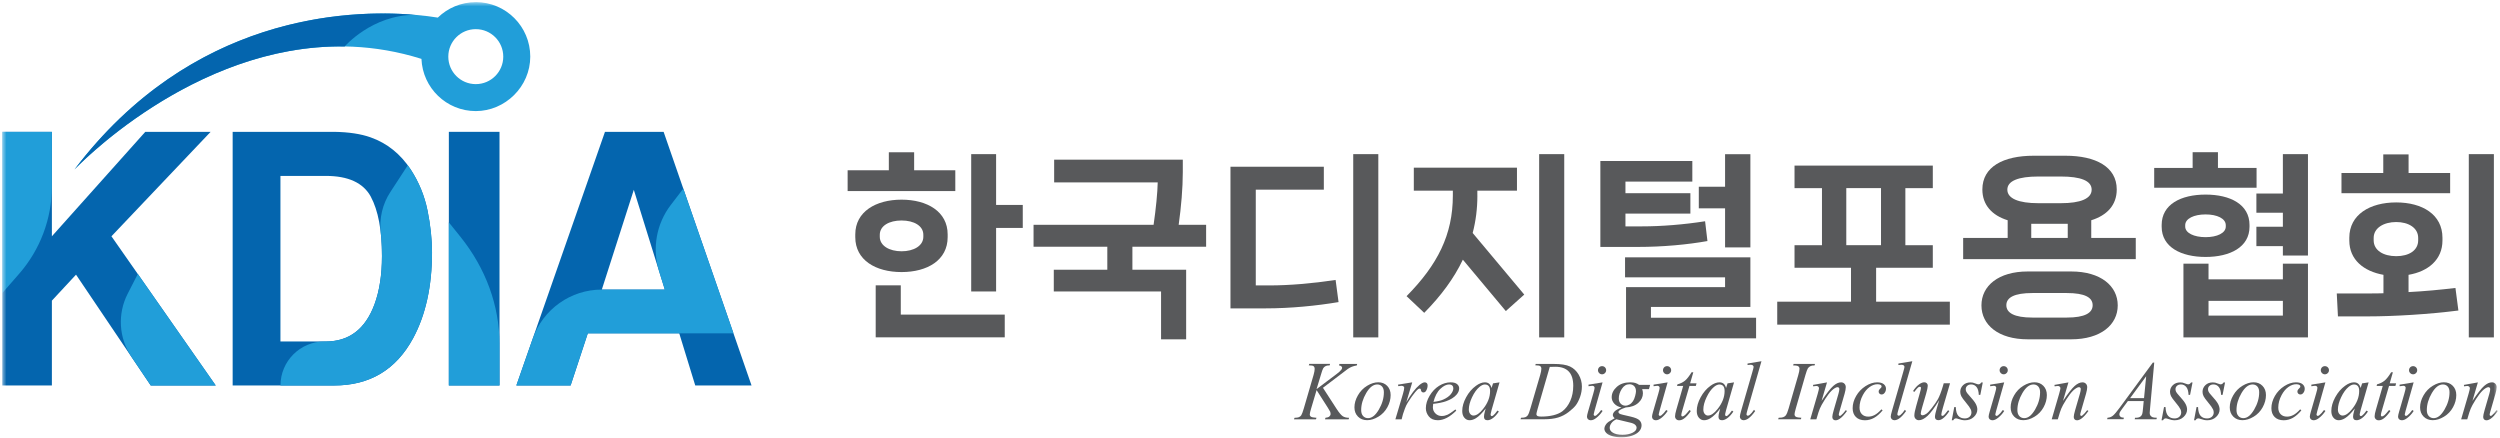 <?xml version="1.0" encoding="UTF-8"?>
<svg xmlns="http://www.w3.org/2000/svg" width="582" height="102" viewBox="0 0 582 102" fill="none">
  <g clip-path="url(#clip0_333_279)">
    <mask id="mask0_333_279" style="mask-type:luminance" maskUnits="userSpaceOnUse" x="0" y="0" width="582" height="102">
      <path d="M581.5 0.5H0.5V101.813H581.5V0.5Z" fill="white"></path>
    </mask>
    <g mask="url(#mask0_333_279)">
      <path d="M50.223 89.737H35.09L17.697 63.94L12.079 69.987V89.737H0.5V30.691H12.079V55.007L33.823 30.691H49.032L25.944 55.007L50.214 89.737H50.223Z" fill="#0465AE"></path>
      <path d="M0.5 68.274V30.691H12.079V43.41C12.079 50.887 9.372 58.107 4.457 63.734L0.5 68.265V68.274Z" fill="#219ED9"></path>
      <path d="M77.79 89.737H54.162V30.691H77.79C81.19 30.743 84.016 31.171 86.277 31.976C90.122 33.338 93.24 35.839 95.621 39.47C97.53 42.408 98.832 45.586 99.526 49.003C100.219 52.42 100.571 55.684 100.571 58.775C100.571 66.629 99.106 73.276 96.177 78.723C92.204 86.072 86.08 89.737 77.79 89.737ZM86.311 45.757C84.547 42.554 81.062 40.952 75.855 40.952H65.287V79.494H75.855C81.267 79.494 85.035 76.624 87.168 70.877C88.332 67.726 88.915 63.974 88.915 59.623C88.915 53.611 88.05 48.994 86.311 45.766V45.757Z" fill="#0465AE"></path>
      <path d="M104.492 30.691H116.285V89.737H104.492V30.691Z" fill="#0465AE"></path>
      <path d="M104.493 51.77L107.165 55.093C113.108 62.484 116.277 71.177 116.277 80.076V89.737H104.484V51.77H104.493Z" fill="#219ED9"></path>
      <path d="M158.137 77.601H136.838L132.839 89.737H120.207L140.838 30.691H154.489L174.957 89.737H161.854L158.128 77.601H158.137ZM154.771 67.426L147.552 44.19L140.101 67.426H154.771Z" fill="#0465AE"></path>
      <path d="M110.762 0.501C107.319 0.501 104.202 1.88 101.924 4.098C91.33 2.394 48.425 -1.521 17.346 39.453C17.346 39.453 54.462 -0.03 98.113 13.708C98.387 20.465 103.936 25.861 110.762 25.861C117.588 25.861 123.445 20.183 123.445 13.177C123.445 6.171 117.767 0.492 110.762 0.492V0.501ZM110.762 19.583C107.225 19.583 104.365 16.723 104.365 13.185C104.365 9.648 107.225 6.787 110.762 6.787C114.299 6.787 117.159 9.648 117.159 13.185C117.159 16.723 114.299 19.583 110.762 19.583Z" fill="#219ED9"></path>
      <path d="M96.605 3.456C86.585 3.456 80.247 10.813 80.247 10.813C44.792 10.248 17.336 39.454 17.336 39.454C44.587 3.533 80.924 2.111 96.605 3.456Z" fill="#0465AE"></path>
      <path d="M32.085 63.777L29.73 68.368C27.314 73.07 27.657 78.714 30.612 83.091L35.099 89.746H50.232L32.085 63.777Z" fill="#219ED9"></path>
      <path d="M99.525 49.002C98.832 45.585 97.53 42.407 95.62 39.469C95.397 39.127 95.158 38.81 94.926 38.484L90.859 44.728C89.043 47.512 88.264 50.843 88.64 54.149C88.829 55.82 88.923 57.644 88.923 59.622C88.923 63.973 88.341 67.725 87.176 70.876C85.043 76.615 81.267 79.493 75.863 79.493H75.546C69.885 79.493 65.295 84.083 65.295 89.745H77.798C86.088 89.745 92.212 86.07 96.185 78.73C99.114 73.283 100.579 66.628 100.579 58.783C100.579 55.682 100.228 52.428 99.534 49.011L99.525 49.002Z" fill="#219ED9"></path>
      <path d="M158.137 77.6H170.752L159.071 43.914L156.159 47.717C152.802 52.102 151.783 57.849 153.427 63.116L154.763 67.416H140.093C132.856 67.416 126.407 71.99 124.018 78.833L120.207 89.736H132.839L136.838 77.6H158.137Z" fill="#219ED9"></path>
      <path d="M222.395 39.638V44.477H197.328V39.638H206.92V35.441H212.812V39.638H222.404H222.395ZM220.614 55.209C220.614 60.553 215.912 63.337 209.883 63.337C203.854 63.337 199.109 60.553 199.109 55.209V54.567C199.109 49.274 203.905 46.481 209.883 46.481C215.861 46.481 220.614 49.265 220.614 54.567V55.209ZM209.703 66.438V73.238H233.905V78.531H203.862V66.429H209.703V66.438ZM204.813 55.115C204.813 57.213 207.048 58.498 209.883 58.498C212.718 58.498 214.953 57.222 214.953 55.115V54.661C214.953 52.562 212.76 51.329 209.883 51.329C207.005 51.329 204.813 52.562 204.813 54.661V55.115ZM231.892 47.715H238.101V53.059H231.892V67.851H226.095V35.887H231.892V47.715Z" fill="#58595B"></path>
      <path d="M280.794 57.445H263.623V62.789H276.135V79.002H270.294V67.86H245.322V62.789H257.782V57.445H240.611V52.332H268.556C269.104 48.589 269.472 44.795 269.515 42.465H245.407V37.172H275.356V40.093C275.356 43.75 274.987 48.126 274.396 52.332H280.785V57.445H280.794Z" fill="#58595B"></path>
      <path d="M286.453 71.782V38.816H308.189V44.16H292.345V66.446H295.54C300.104 66.446 305.542 65.992 310.929 65.17L311.614 70.326C306.459 71.191 300.472 71.79 294.58 71.79H286.453V71.782ZM315.031 78.54V35.887H320.872V78.54H315.031Z" fill="#58595B"></path>
      <path d="M343.935 45.522C343.935 48.58 343.567 51.458 342.839 54.241L354.846 68.579L350.555 72.416L340.552 60.451C338.497 64.784 335.482 68.853 331.56 72.827L327.449 68.947C334.66 61.641 338.223 54.652 338.223 45.522V44.383H329.136V39.039H353.15V44.383H343.926V45.522H343.935ZM358.314 35.887H364.155V78.54H358.314V35.887Z" fill="#58595B"></path>
      <path d="M397.494 56.116C392.887 56.938 387.175 57.486 381.197 57.486H372.564V37.488H393.974V42.284H378.405V44.982H393.521V49.727H378.405V52.699H382.242C386.806 52.699 391.971 52.288 396.946 51.508L397.494 56.125V56.116ZM384.34 73.974H408.816V78.77H378.542V66.848H401.596V64.561H378.311V59.902H407.489V71.456H384.34V73.965V73.974ZM401.596 57.581V48.493H395.482V43.474H401.596V35.895H407.489V57.589H401.596V57.581Z" fill="#58595B"></path>
      <path d="M436.752 70.232H453.923V75.576H413.74V70.232H430.911V62.335H417.765V57.085H424.154V43.801H417.765V38.551H449.957V43.801H443.569V57.085H449.957V62.335H436.76V70.232H436.752ZM429.815 43.792V57.077H437.899V43.792H429.815Z" fill="#58595B"></path>
      <path d="M486.843 55.388H497.206V60.321H457.023V55.388H467.386V51.277C463.729 50.138 461.494 47.714 461.494 44.108C461.494 38.815 466.384 36.254 473.415 36.254H480.857C487.845 36.254 492.778 38.815 492.778 44.108C492.778 47.765 490.492 50.138 486.843 51.277V55.388ZM482.185 63.199C489.036 63.199 493.009 66.573 493.009 71.096C493.009 75.618 489.036 78.992 482.185 78.992H472.053C465.253 78.992 461.28 75.661 461.28 71.096C461.28 66.531 465.253 63.199 472.053 63.199H482.185ZM481.14 73.93C485.387 73.93 487.169 72.834 487.169 71.053C487.169 69.271 485.387 68.218 481.14 68.218H473.149C468.902 68.218 467.078 69.271 467.078 71.053C467.078 72.834 468.902 73.93 473.149 73.93H481.14ZM474.52 47.303H479.769C484.334 47.303 486.938 46.249 486.938 44.151C486.938 42.052 484.334 41.093 479.769 41.093H474.52C469.912 41.093 467.309 42.095 467.309 44.151C467.309 46.206 469.912 47.303 474.52 47.303ZM472.875 55.388H481.371V52.099H472.875V55.388Z" fill="#58595B"></path>
      <path d="M525.33 39.091V43.699H501.496V39.091H510.446V35.434H516.338V39.091H525.33ZM523.685 52.786C523.685 57.531 519.164 59.818 513.46 59.818C507.756 59.818 503.235 57.531 503.235 52.786V52.375C503.235 47.578 507.705 45.3 513.46 45.3C519.215 45.3 523.685 47.587 523.685 52.375V52.786ZM531.453 65.025V61.376H537.294V78.549H508.304V61.376H514.145V65.025H531.453ZM508.716 52.743C508.716 54.251 510.771 55.21 513.46 55.21C516.149 55.21 518.162 54.251 518.162 52.743V52.426C518.162 50.876 516.149 49.917 513.46 49.917C510.771 49.917 508.716 50.876 508.716 52.426V52.743ZM514.145 73.47H531.453V70.044H514.145V73.47ZM531.453 35.888H537.294V59.492H531.453V57.3H525.287V52.777H531.453V49.531H525.287V45.052H531.453V35.87V35.888Z" fill="#58595B"></path>
      <path d="M560.717 67.996C564.322 67.816 568.159 67.448 571.628 67.037L572.313 72.287C565.598 73.152 557.334 73.657 551.125 73.657H544.274L544 68.313H551.673C552.633 68.313 553.729 68.313 554.868 68.27V63.979C550.26 63.157 546.92 60.459 546.92 55.988V55.346C546.92 49.959 551.716 47.124 557.831 47.124C563.946 47.124 568.604 49.959 568.604 55.346V55.988C568.604 60.459 565.273 63.2 560.708 63.979V67.996H560.717ZM570.394 40.272V44.974H545.096V40.272H554.825V35.938H560.717V40.272H570.394ZM552.59 55.937C552.59 58.309 554.876 59.637 557.839 59.637C560.803 59.637 562.952 58.309 562.952 55.937V55.389C562.952 53.016 560.666 51.689 557.839 51.689C555.013 51.689 552.59 53.016 552.59 55.389V55.937ZM574.736 35.887H580.577V78.54H574.736V35.887Z" fill="#58595B"></path>
      <path d="M307.984 90.282L311.178 95.215C311.752 96.089 312.223 96.646 312.591 96.894C312.968 97.134 313.456 97.262 314.064 97.262L313.962 97.613H308.472L308.558 97.262C308.995 97.219 309.303 97.117 309.483 96.945C309.663 96.774 309.757 96.594 309.757 96.389C309.757 96.2 309.723 96.012 309.663 95.841C309.611 95.712 309.431 95.404 309.114 94.907L306.502 90.813L305.235 95.078C305.029 95.763 304.918 96.217 304.918 96.457C304.918 96.697 305.004 96.885 305.184 97.005C305.363 97.134 305.8 97.219 306.494 97.262L306.34 97.613H301.244L301.364 97.262C301.861 97.254 302.186 97.202 302.366 97.125C302.623 97.014 302.803 96.868 302.923 96.688C303.085 96.431 303.291 95.892 303.531 95.07L305.8 87.284C305.971 86.685 306.057 86.214 306.057 85.845C306.057 85.597 305.98 85.4 305.817 85.263C305.655 85.126 305.338 85.066 304.875 85.066H304.687L304.798 84.715H309.637L309.543 85.066C309.14 85.066 308.849 85.1 308.652 85.203C308.378 85.34 308.181 85.503 308.053 85.717C307.924 85.922 307.736 86.445 307.496 87.284L306.494 90.59L311.076 87.139C311.684 86.685 312.086 86.325 312.275 86.059C312.386 85.897 312.446 85.743 312.446 85.614C312.446 85.503 312.386 85.391 312.266 85.28C312.146 85.169 311.966 85.1 311.726 85.075L311.821 84.723H315.949L315.863 85.075C315.418 85.152 315.032 85.254 314.724 85.374C314.416 85.494 314.099 85.665 313.782 85.88C313.688 85.94 313.071 86.411 311.932 87.284L307.993 90.273L307.984 90.282Z" fill="#58595B"></path>
      <path d="M323.741 91.977C323.741 92.927 323.493 93.87 322.988 94.794C322.483 95.719 321.78 96.465 320.881 97.004C319.982 97.552 319.108 97.818 318.26 97.818C317.413 97.818 316.685 97.544 316.137 96.987C315.588 96.43 315.314 95.719 315.314 94.837C315.314 93.904 315.58 92.97 316.119 92.037C316.65 91.103 317.37 90.358 318.269 89.81C319.168 89.262 320.033 88.996 320.864 88.996C321.695 88.996 322.388 89.27 322.928 89.818C323.467 90.367 323.741 91.086 323.741 91.968V91.977ZM322.166 91.326C322.166 90.735 322.02 90.289 321.737 89.972C321.446 89.656 321.078 89.501 320.624 89.501C319.691 89.501 318.834 90.169 318.055 91.497C317.276 92.833 316.882 94.152 316.882 95.471C316.882 96.071 317.036 96.533 317.336 96.859C317.635 97.184 318.021 97.347 318.483 97.347C319.374 97.347 320.213 96.687 320.992 95.36C321.772 94.032 322.166 92.688 322.166 91.317V91.326Z" fill="#58595B"></path>
      <path d="M325.488 89.539L328.768 89.008L327.398 93.624C328.503 91.731 329.513 90.404 330.421 89.65C330.935 89.222 331.354 89.008 331.671 89.008C331.877 89.008 332.048 89.068 332.168 89.196C332.288 89.316 332.348 89.496 332.348 89.736C332.348 90.156 332.236 90.549 332.022 90.935C331.868 91.218 331.654 91.363 331.363 91.363C331.217 91.363 331.089 91.312 330.986 91.218C330.883 91.123 330.815 90.978 330.789 90.781C330.781 90.661 330.746 90.584 330.703 90.541C330.652 90.49 330.592 90.464 330.524 90.464C330.412 90.464 330.318 90.49 330.215 90.541C330.053 90.627 329.804 90.875 329.462 91.286C328.939 91.911 328.366 92.708 327.749 93.701C327.483 94.121 327.252 94.592 327.064 95.115C326.798 95.834 326.644 96.271 326.61 96.416L326.302 97.615H324.846L326.601 91.714C326.807 91.029 326.901 90.541 326.901 90.25C326.901 90.138 326.858 90.044 326.755 89.967C326.627 89.864 326.464 89.813 326.25 89.813C326.113 89.813 325.873 89.839 325.522 89.899L325.454 89.547L325.488 89.539Z" fill="#58595B"></path>
      <path d="M333.642 94.027C333.599 94.344 333.573 94.609 333.573 94.815C333.573 95.38 333.77 95.86 334.173 96.254C334.575 96.648 335.055 96.845 335.629 96.845C336.082 96.845 336.519 96.75 336.947 96.562C337.367 96.374 337.992 95.962 338.823 95.32L339.02 95.594C337.521 97.084 336.091 97.83 334.729 97.83C333.804 97.83 333.111 97.538 332.64 96.956C332.169 96.374 331.938 95.731 331.938 95.029C331.938 94.087 332.229 93.119 332.811 92.134C333.393 91.149 334.13 90.378 335.003 89.83C335.886 89.282 336.792 89.008 337.717 89.008C338.385 89.008 338.883 89.145 339.208 89.419C339.534 89.693 339.696 90.019 339.696 90.387C339.696 90.909 339.491 91.415 339.071 91.894C338.523 92.519 337.71 93.025 336.639 93.41C335.928 93.667 334.935 93.873 333.65 94.018L333.642 94.027ZM333.71 93.564C334.644 93.453 335.414 93.273 335.997 93.016C336.776 92.665 337.359 92.254 337.752 91.766C338.146 91.278 338.335 90.824 338.335 90.387C338.335 90.121 338.249 89.907 338.086 89.744C337.915 89.582 337.675 89.496 337.367 89.496C336.725 89.496 336.04 89.839 335.312 90.524C334.584 91.209 334.053 92.228 333.71 93.573V93.564Z" fill="#58595B"></path>
      <path d="M349.092 89.008L347.242 95.449L347.037 96.314C347.02 96.399 347.011 96.468 347.011 96.519C347.011 96.622 347.045 96.708 347.105 96.785C347.157 96.845 347.217 96.87 347.294 96.87C347.379 96.87 347.482 96.819 347.619 96.716C347.867 96.536 348.193 96.151 348.604 95.577L348.929 95.808C348.493 96.468 348.039 96.973 347.576 97.316C347.114 97.658 346.686 97.83 346.292 97.83C346.018 97.83 345.812 97.761 345.675 97.624C345.538 97.487 345.47 97.29 345.47 97.033C345.47 96.725 345.538 96.314 345.675 95.808L345.872 95.097C345.041 96.177 344.279 96.939 343.585 97.367C343.089 97.675 342.592 97.83 342.112 97.83C341.633 97.83 341.247 97.641 340.913 97.256C340.579 96.87 340.408 96.348 340.408 95.671C340.408 94.661 340.708 93.599 341.316 92.485C341.924 91.363 342.686 90.472 343.62 89.804C344.348 89.273 345.033 89.008 345.684 89.008C346.069 89.008 346.394 89.111 346.651 89.316C346.908 89.522 347.105 89.856 347.234 90.327L347.576 89.248L349.084 89.016L349.092 89.008ZM345.709 89.505C345.307 89.505 344.87 89.693 344.416 90.078C343.774 90.618 343.192 91.415 342.695 92.477C342.19 93.539 341.941 94.489 341.941 95.346C341.941 95.774 342.053 96.117 342.267 96.365C342.481 96.613 342.729 96.742 343.012 96.742C343.705 96.742 344.45 96.237 345.264 95.209C346.343 93.856 346.891 92.459 346.891 91.038C346.891 90.498 346.788 90.113 346.574 89.873C346.369 89.633 346.078 89.513 345.718 89.513L345.709 89.505Z" fill="#58595B"></path>
      <path d="M357.406 85.074L357.517 84.723H361.628C363.367 84.723 364.66 84.92 365.499 85.322C366.338 85.725 367.006 86.35 367.512 87.207C368.008 88.063 368.265 88.988 368.265 89.964C368.265 90.804 368.12 91.626 367.837 92.422C367.546 93.219 367.22 93.853 366.861 94.332C366.493 94.812 365.936 95.335 365.182 95.917C364.429 96.499 363.615 96.919 362.733 97.193C361.851 97.467 360.755 97.604 359.436 97.604H353.98L354.1 97.253C354.597 97.244 354.94 97.193 355.111 97.116C355.368 97.005 355.548 96.859 355.668 96.679C355.847 96.414 356.062 95.874 356.284 95.069L358.562 87.275C358.742 86.658 358.828 86.179 358.828 85.828C358.828 85.579 358.742 85.391 358.579 85.254C358.417 85.117 358.091 85.057 357.612 85.057H357.406V85.074ZM360.78 85.433L357.988 95.078C357.783 95.797 357.672 96.251 357.672 96.414C357.672 96.516 357.706 96.611 357.774 96.705C357.843 96.799 357.928 96.868 358.048 96.893C358.211 96.953 358.477 96.979 358.845 96.979C359.838 96.979 360.763 96.876 361.611 96.671C362.459 96.465 363.161 96.157 363.709 95.754C364.48 95.163 365.097 94.358 365.559 93.322C366.021 92.285 366.253 91.112 366.253 89.793C366.253 88.303 365.893 87.198 365.191 86.47C364.489 85.742 363.444 85.382 362.082 85.382C361.748 85.382 361.311 85.391 360.78 85.416V85.433Z" fill="#58595B"></path>
      <path d="M373.078 89.007L371.194 95.67C371.066 96.124 371.006 96.39 371.006 96.475C371.006 96.578 371.04 96.655 371.1 96.724C371.16 96.792 371.229 96.818 371.314 96.818C371.408 96.818 371.52 96.766 371.657 96.664C372.016 96.381 372.385 95.97 372.753 95.448L373.087 95.67C372.659 96.33 372.153 96.886 371.563 97.332C371.134 97.666 370.723 97.837 370.329 97.837C370.072 97.837 369.858 97.76 369.696 97.606C369.533 97.452 369.447 97.255 369.447 97.023C369.447 96.792 369.524 96.398 369.687 95.859L370.92 91.602C371.126 90.908 371.22 90.471 371.22 90.291C371.22 90.154 371.169 90.043 371.074 89.949C370.98 89.863 370.843 89.812 370.672 89.812C370.535 89.812 370.244 89.846 369.807 89.915V89.546L373.087 89.015L373.078 89.007ZM372.959 85.238C373.224 85.238 373.447 85.332 373.635 85.512C373.815 85.692 373.909 85.924 373.909 86.189C373.909 86.454 373.815 86.669 373.627 86.857C373.438 87.046 373.215 87.14 372.959 87.14C372.702 87.14 372.479 87.046 372.291 86.857C372.102 86.669 372.008 86.446 372.008 86.189C372.008 85.932 372.102 85.701 372.282 85.512C372.462 85.332 372.693 85.238 372.959 85.238Z" fill="#58595B"></path>
      <path d="M384.152 89.599L383.878 90.584H382.293C382.413 90.926 382.473 91.243 382.473 91.543C382.473 92.382 382.122 93.127 381.411 93.778C380.692 94.429 379.716 94.789 378.465 94.858C377.797 95.063 377.292 95.303 376.958 95.577C376.829 95.68 376.769 95.783 376.769 95.894C376.769 96.022 376.829 96.134 376.941 96.245C377.052 96.348 377.343 96.459 377.806 96.562L379.647 96.99C380.666 97.23 381.343 97.513 381.668 97.847C381.994 98.181 382.156 98.566 382.156 99.003C382.156 99.525 381.968 99.996 381.582 100.425C381.197 100.853 380.64 101.196 379.904 101.435C379.167 101.684 378.354 101.804 377.455 101.804C376.667 101.804 375.956 101.709 375.305 101.521C374.663 101.333 374.2 101.084 373.918 100.767C373.635 100.45 373.498 100.125 373.498 99.791C373.498 99.517 373.592 99.234 373.772 98.943C373.952 98.652 374.175 98.403 374.449 98.215C374.62 98.095 375.108 97.812 375.905 97.359C375.613 97.127 375.468 96.879 375.468 96.605C375.468 96.356 375.596 96.082 375.853 95.8C376.11 95.517 376.65 95.2 377.48 94.858C376.787 94.721 376.23 94.429 375.819 93.984C375.408 93.53 375.202 93.033 375.202 92.485C375.202 91.586 375.596 90.781 376.384 90.07C377.172 89.359 378.225 89.008 379.536 89.008C380.007 89.008 380.401 89.059 380.709 89.153C381.009 89.248 381.308 89.402 381.591 89.599H384.16H384.152ZM376.298 97.607C375.785 97.838 375.399 98.138 375.134 98.506C374.868 98.874 374.74 99.234 374.74 99.594C374.74 100.014 374.928 100.356 375.314 100.63C375.862 101.024 376.658 101.221 377.712 101.221C378.619 101.221 379.39 101.067 380.032 100.759C380.675 100.45 381 100.056 381 99.568C381 99.32 380.88 99.089 380.64 98.866C380.401 98.643 379.938 98.463 379.262 98.326C378.885 98.249 377.9 98.009 376.307 97.615L376.298 97.607ZM380.855 91.089C380.855 90.584 380.718 90.181 380.435 89.89C380.152 89.599 379.784 89.453 379.33 89.453C378.619 89.453 378.02 89.813 377.557 90.532C377.095 91.252 376.855 91.997 376.855 92.776C376.855 93.264 377.001 93.667 377.3 93.975C377.6 94.284 377.96 94.438 378.38 94.438C378.714 94.438 379.039 94.344 379.356 94.164C379.673 93.984 379.93 93.727 380.152 93.402C380.366 93.076 380.538 92.665 380.666 92.168C380.795 91.671 380.855 91.303 380.855 91.089Z" fill="#58595B"></path>
      <path d="M388.221 89.007L386.337 95.67C386.208 96.124 386.149 96.39 386.149 96.475C386.149 96.578 386.183 96.655 386.243 96.724C386.303 96.792 386.371 96.818 386.457 96.818C386.551 96.818 386.662 96.766 386.799 96.664C387.159 96.381 387.527 95.97 387.896 95.448L388.23 95.67C387.801 96.33 387.296 96.886 386.705 97.332C386.277 97.666 385.866 97.837 385.472 97.837C385.215 97.837 385.001 97.76 384.838 97.606C384.675 97.452 384.59 97.255 384.59 97.023C384.59 96.792 384.667 96.398 384.83 95.859L386.063 91.602C386.268 90.908 386.363 90.471 386.363 90.291C386.363 90.154 386.311 90.043 386.217 89.949C386.123 89.863 385.986 89.812 385.815 89.812C385.677 89.812 385.386 89.846 384.95 89.915V89.546L388.23 89.015L388.221 89.007ZM388.093 85.238C388.358 85.238 388.581 85.332 388.769 85.512C388.949 85.692 389.043 85.924 389.043 86.189C389.043 86.454 388.949 86.669 388.761 86.857C388.572 87.046 388.349 87.14 388.093 87.14C387.836 87.14 387.613 87.046 387.425 86.857C387.236 86.669 387.142 86.446 387.142 86.189C387.142 85.932 387.236 85.701 387.416 85.512C387.596 85.332 387.827 85.238 388.093 85.238Z" fill="#58595B"></path>
      <path d="M394.207 86.652L393.462 89.239H394.953L394.79 89.838H393.308L391.673 95.448C391.493 96.048 391.407 96.442 391.407 96.613C391.407 96.725 391.433 96.802 391.484 96.862C391.536 96.922 391.595 96.947 391.664 96.947C391.818 96.947 392.032 96.836 392.289 96.613C392.443 96.485 392.777 96.099 393.308 95.448L393.625 95.688C393.043 96.536 392.495 97.136 391.972 97.487C391.621 97.727 391.261 97.847 390.902 97.847C390.619 97.847 390.396 97.761 390.217 97.581C390.037 97.41 389.951 97.187 389.951 96.913C389.951 96.57 390.054 96.048 390.259 95.346L391.844 89.847H390.414L390.508 89.479C391.202 89.29 391.784 89.008 392.246 88.631C392.709 88.254 393.223 87.603 393.796 86.669H394.216L394.207 86.652Z" fill="#58595B"></path>
      <path d="M403.688 89.008L401.838 95.449L401.632 96.314C401.615 96.399 401.607 96.468 401.607 96.519C401.607 96.622 401.641 96.708 401.701 96.785C401.752 96.845 401.812 96.87 401.889 96.87C401.975 96.87 402.078 96.819 402.215 96.716C402.463 96.536 402.789 96.151 403.2 95.577L403.525 95.808C403.088 96.468 402.634 96.973 402.172 97.316C401.71 97.658 401.281 97.83 400.887 97.83C400.613 97.83 400.408 97.761 400.271 97.624C400.134 97.487 400.065 97.29 400.065 97.033C400.065 96.725 400.134 96.314 400.271 95.808L400.468 95.097C399.637 96.177 398.875 96.939 398.181 97.367C397.684 97.675 397.188 97.83 396.708 97.83C396.229 97.83 395.843 97.641 395.509 97.256C395.175 96.87 395.004 96.348 395.004 95.671C395.004 94.661 395.304 93.599 395.912 92.485C396.52 91.363 397.282 90.472 398.215 89.804C398.943 89.273 399.628 89.008 400.279 89.008C400.665 89.008 400.99 89.111 401.247 89.316C401.504 89.522 401.701 89.856 401.829 90.327L402.172 89.248L403.679 89.016L403.688 89.008ZM400.305 89.505C399.903 89.505 399.466 89.693 399.012 90.078C398.37 90.618 397.787 91.415 397.291 92.477C396.785 93.539 396.537 94.489 396.537 95.346C396.537 95.774 396.648 96.117 396.862 96.365C397.076 96.613 397.325 96.742 397.607 96.742C398.301 96.742 399.046 96.237 399.86 95.209C400.939 93.856 401.487 92.459 401.487 91.038C401.487 90.498 401.384 90.113 401.17 89.873C400.964 89.633 400.673 89.513 400.314 89.513L400.305 89.505Z" fill="#58595B"></path>
      <path d="M410.066 84.098L406.82 95.404C406.666 95.969 406.581 96.312 406.581 96.44C406.581 96.534 406.615 96.612 406.675 96.68C406.735 96.749 406.812 96.774 406.897 96.774C407.017 96.774 407.146 96.723 407.291 96.612C407.617 96.355 407.968 95.952 408.328 95.404L408.61 95.695C408.011 96.543 407.454 97.134 406.949 97.468C406.572 97.708 406.221 97.828 405.887 97.828C405.647 97.828 405.442 97.742 405.279 97.579C405.116 97.417 405.039 97.22 405.039 97.006C405.039 96.774 405.142 96.312 405.347 95.601L407.925 86.685C408.131 85.957 408.242 85.537 408.242 85.434C408.242 85.28 408.182 85.16 408.062 85.058C407.942 84.963 407.754 84.912 407.497 84.912C407.351 84.912 407.129 84.938 406.829 84.981V84.629L410.075 84.09L410.066 84.098Z" fill="#58595B"></path>
      <path d="M419.351 97.253L419.248 97.604H413.947L414.084 97.253C414.615 97.244 414.966 97.193 415.138 97.116C415.42 97.005 415.626 96.859 415.754 96.671C415.96 96.371 416.182 95.84 416.397 95.078L418.64 87.309C418.829 86.667 418.923 86.179 418.923 85.845C418.923 85.682 418.88 85.545 418.803 85.425C418.717 85.314 418.598 85.228 418.426 85.168C418.255 85.108 417.93 85.074 417.441 85.074L417.553 84.723H422.528L422.426 85.074C422.023 85.074 421.715 85.108 421.526 85.211C421.244 85.339 421.021 85.519 420.876 85.75C420.73 85.982 420.533 86.504 420.302 87.309L418.067 95.078C417.861 95.797 417.767 96.251 417.767 96.448C417.767 96.611 417.81 96.739 417.887 96.85C417.964 96.962 418.092 97.047 418.264 97.107C418.435 97.167 418.803 97.219 419.351 97.253Z" fill="#58595B"></path>
      <path d="M425.328 89.008L424.061 93.333C425.243 91.569 426.15 90.404 426.784 89.847C427.418 89.29 428.017 89.008 428.6 89.008C428.917 89.008 429.173 89.111 429.388 89.325C429.593 89.53 429.696 89.804 429.696 90.138C429.696 90.515 429.602 91.029 429.422 91.663L428.266 95.663C428.129 96.125 428.069 96.408 428.069 96.511C428.069 96.596 428.094 96.673 428.146 96.733C428.197 96.793 428.249 96.828 428.309 96.828C428.386 96.828 428.48 96.785 428.583 96.708C428.917 96.442 429.285 96.04 429.687 95.491L429.979 95.671C429.388 96.511 428.831 97.119 428.309 97.478C427.94 97.727 427.615 97.847 427.324 97.847C427.092 97.847 426.904 97.778 426.767 97.633C426.63 97.487 426.561 97.299 426.561 97.059C426.561 96.75 426.673 96.237 426.887 95.491L427.992 91.671C428.129 91.2 428.197 90.824 428.197 90.558C428.197 90.43 428.154 90.327 428.077 90.25C427.992 90.173 427.897 90.13 427.778 90.13C427.598 90.13 427.384 90.207 427.144 90.361C426.673 90.644 426.185 91.115 425.679 91.774C425.174 92.434 424.635 93.264 424.069 94.284C423.77 94.823 423.521 95.414 423.324 96.048L422.853 97.615H421.432L423.162 91.671C423.367 90.952 423.461 90.524 423.461 90.378C423.461 90.233 423.41 90.113 423.299 90.01C423.187 89.907 423.05 89.856 422.888 89.856C422.81 89.856 422.682 89.864 422.485 89.89L422.125 89.95L422.065 89.607L425.354 89.016L425.328 89.008Z" fill="#58595B"></path>
      <path d="M438.277 95.534C437.617 96.322 436.949 96.905 436.281 97.281C435.613 97.65 434.902 97.838 434.157 97.838C433.258 97.838 432.556 97.581 432.051 97.076C431.545 96.57 431.297 95.885 431.297 95.037C431.297 94.07 431.571 93.11 432.11 92.177C432.65 91.243 433.378 90.481 434.294 89.89C435.211 89.308 436.11 89.008 436.992 89.008C437.686 89.008 438.199 89.153 438.542 89.436C438.885 89.719 439.056 90.078 439.056 90.498C439.056 90.892 438.936 91.226 438.696 91.509C438.516 91.723 438.302 91.834 438.037 91.834C437.84 91.834 437.677 91.774 437.549 91.646C437.42 91.517 437.352 91.363 437.352 91.175C437.352 91.055 437.377 90.944 437.42 90.841C437.472 90.738 437.566 90.618 437.711 90.472C437.857 90.327 437.951 90.224 437.985 90.164C438.02 90.104 438.037 90.036 438.037 89.967C438.037 89.83 437.977 89.727 437.857 89.633C437.677 89.505 437.412 89.445 437.078 89.445C436.461 89.445 435.844 89.667 435.236 90.104C434.628 90.541 434.106 91.166 433.678 91.963C433.155 92.939 432.898 93.915 432.898 94.892C432.898 95.534 433.078 96.048 433.446 96.425C433.815 96.802 434.311 96.99 434.945 96.99C435.433 96.99 435.913 96.87 436.392 96.622C436.872 96.382 437.412 95.937 438.002 95.294L438.277 95.543V95.534Z" fill="#58595B"></path>
      <path d="M445.187 84.098L441.941 95.404C441.787 95.969 441.702 96.312 441.702 96.44C441.702 96.534 441.736 96.612 441.796 96.68C441.856 96.749 441.933 96.774 442.019 96.774C442.138 96.774 442.267 96.723 442.412 96.612C442.738 96.355 443.089 95.952 443.449 95.404L443.731 95.695C443.132 96.543 442.575 97.134 442.07 97.468C441.693 97.708 441.342 97.828 441.008 97.828C440.768 97.828 440.563 97.742 440.4 97.579C440.237 97.417 440.16 97.22 440.16 97.006C440.16 96.774 440.263 96.312 440.468 95.601L443.046 86.685C443.252 85.957 443.363 85.537 443.363 85.434C443.363 85.28 443.303 85.16 443.183 85.058C443.063 84.963 442.875 84.912 442.618 84.912C442.472 84.912 442.25 84.938 441.95 84.981V84.629L445.196 84.09L445.187 84.098Z" fill="#58595B"></path>
      <path d="M453.966 89.236L452.313 94.897C452.065 95.737 451.945 96.268 451.945 96.49C451.945 96.602 451.962 96.687 452.005 96.739C452.048 96.79 452.099 96.816 452.168 96.816C452.279 96.816 452.39 96.764 452.527 96.67C452.656 96.567 452.981 96.182 453.512 95.497L453.795 95.711C453.298 96.499 452.784 97.081 452.253 97.458C451.902 97.698 451.568 97.818 451.243 97.818C450.994 97.818 450.806 97.749 450.661 97.612C450.523 97.475 450.455 97.295 450.455 97.073C450.455 96.85 450.498 96.576 450.575 96.216C450.678 95.745 450.969 94.726 451.44 93.159C450.361 94.923 449.462 96.148 448.734 96.816C448.006 97.484 447.338 97.826 446.713 97.826C446.421 97.826 446.173 97.724 445.967 97.518C445.762 97.312 445.659 97.056 445.659 96.747C445.659 96.276 445.796 95.54 446.079 94.563L446.901 91.626C447.106 90.923 447.209 90.486 447.209 90.315C447.209 90.238 447.184 90.178 447.132 90.118C447.081 90.058 447.021 90.041 446.952 90.041C446.815 90.041 446.687 90.092 446.55 90.187C446.413 90.281 446.113 90.632 445.651 91.24L445.359 91.034C445.83 90.298 446.336 89.758 446.867 89.407C447.269 89.133 447.646 88.996 447.989 88.996C448.22 88.996 448.417 89.073 448.562 89.219C448.708 89.364 448.785 89.561 448.785 89.793C448.785 90.135 448.657 90.743 448.408 91.626L447.517 94.692C447.269 95.531 447.149 96.053 447.149 96.276C447.149 96.396 447.192 96.49 447.269 96.567C447.346 96.636 447.458 96.679 447.586 96.679C447.792 96.679 448.066 96.576 448.4 96.362C448.734 96.156 449.187 95.685 449.744 94.966C450.309 94.246 450.763 93.57 451.132 92.945C451.491 92.311 451.885 91.309 452.296 89.938L452.502 89.219H453.949L453.966 89.236Z" fill="#58595B"></path>
      <path d="M461.597 89.008L461.015 91.928H460.664C460.629 91.081 460.45 90.464 460.124 90.078C459.799 89.693 459.388 89.496 458.9 89.496C458.506 89.496 458.197 89.607 457.966 89.822C457.735 90.036 457.624 90.293 457.624 90.601C457.624 90.806 457.666 91.012 457.761 91.2C457.855 91.389 458.052 91.654 458.369 91.997C459.191 92.896 459.722 93.573 459.961 94.027C460.201 94.481 460.321 94.918 460.321 95.32C460.321 95.98 460.047 96.562 459.499 97.076C458.951 97.59 458.257 97.838 457.427 97.838C456.973 97.838 456.442 97.727 455.851 97.513C455.645 97.436 455.482 97.401 455.363 97.401C455.08 97.401 454.866 97.547 454.72 97.838H454.369L454.952 94.763H455.303C455.337 95.723 455.542 96.408 455.902 96.81C456.262 97.213 456.759 97.41 457.384 97.41C457.863 97.41 458.249 97.273 458.531 97.007C458.814 96.742 458.951 96.408 458.951 96.014C458.951 95.765 458.9 95.526 458.797 95.311C458.617 94.935 458.249 94.404 457.683 93.736C457.118 93.067 456.75 92.562 456.587 92.228C456.425 91.894 456.347 91.56 456.347 91.218C456.347 90.601 456.57 90.087 457.015 89.659C457.461 89.231 458.035 89.025 458.737 89.025C458.942 89.025 459.122 89.042 459.285 89.076C459.371 89.094 459.585 89.171 459.91 89.29C460.236 89.41 460.45 89.479 460.561 89.479C460.835 89.479 461.058 89.333 461.246 89.034H461.606L461.597 89.008Z" fill="#58595B"></path>
      <path d="M466.58 89.007L464.696 95.67C464.568 96.124 464.508 96.39 464.508 96.475C464.508 96.578 464.542 96.655 464.602 96.724C464.662 96.792 464.731 96.818 464.816 96.818C464.91 96.818 465.022 96.766 465.159 96.664C465.518 96.381 465.887 95.97 466.255 95.448L466.589 95.67C466.161 96.33 465.655 96.886 465.065 97.332C464.636 97.666 464.225 97.837 463.831 97.837C463.574 97.837 463.36 97.76 463.198 97.606C463.035 97.452 462.949 97.255 462.949 97.023C462.949 96.792 463.026 96.398 463.189 95.859L464.422 91.602C464.628 90.908 464.722 90.471 464.722 90.291C464.722 90.154 464.671 90.043 464.576 89.949C464.482 89.863 464.345 89.812 464.174 89.812C464.037 89.812 463.746 89.846 463.309 89.915V89.546L466.589 89.015L466.58 89.007ZM466.46 85.238C466.726 85.238 466.949 85.332 467.137 85.512C467.317 85.692 467.411 85.924 467.411 86.189C467.411 86.454 467.317 86.669 467.128 86.857C466.94 87.046 466.717 87.14 466.46 87.14C466.204 87.14 465.981 87.046 465.792 86.857C465.604 86.669 465.51 86.446 465.51 86.189C465.51 85.932 465.604 85.701 465.784 85.512C465.964 85.332 466.195 85.238 466.46 85.238Z" fill="#58595B"></path>
      <path d="M476.507 91.977C476.507 92.927 476.259 93.87 475.753 94.794C475.248 95.719 474.546 96.465 473.647 97.004C472.747 97.552 471.874 97.818 471.026 97.818C470.178 97.818 469.45 97.544 468.902 96.987C468.354 96.43 468.08 95.719 468.08 94.837C468.08 93.904 468.346 92.97 468.885 92.037C469.416 91.103 470.135 90.358 471.035 89.81C471.934 89.262 472.799 88.996 473.63 88.996C474.46 88.996 475.154 89.27 475.694 89.818C476.233 90.367 476.507 91.086 476.507 91.968V91.977ZM474.931 91.326C474.931 90.735 474.786 90.289 474.503 89.972C474.212 89.656 473.844 89.501 473.39 89.501C472.456 89.501 471.6 90.169 470.821 91.497C470.041 92.833 469.647 94.152 469.647 95.471C469.647 96.071 469.801 96.533 470.101 96.859C470.401 97.184 470.786 97.347 471.249 97.347C472.139 97.347 472.979 96.687 473.758 95.36C474.537 94.032 474.931 92.688 474.931 91.317V91.326Z" fill="#58595B"></path>
      <path d="M481.533 89.008L480.266 93.333C481.448 91.569 482.355 90.404 482.989 89.847C483.623 89.29 484.222 89.008 484.805 89.008C485.122 89.008 485.379 89.111 485.593 89.325C485.798 89.53 485.901 89.804 485.901 90.138C485.901 90.515 485.807 91.029 485.627 91.663L484.471 95.663C484.334 96.125 484.274 96.408 484.274 96.511C484.274 96.596 484.299 96.673 484.351 96.733C484.402 96.793 484.454 96.828 484.514 96.828C484.591 96.828 484.685 96.785 484.788 96.708C485.122 96.442 485.49 96.04 485.892 95.491L486.184 95.671C485.593 96.511 485.036 97.119 484.514 97.478C484.145 97.727 483.82 97.847 483.529 97.847C483.298 97.847 483.109 97.778 482.972 97.633C482.835 97.487 482.767 97.299 482.767 97.059C482.767 96.75 482.878 96.237 483.092 95.491L484.197 91.671C484.334 91.2 484.402 90.824 484.402 90.558C484.402 90.43 484.359 90.327 484.282 90.25C484.197 90.173 484.103 90.13 483.983 90.13C483.803 90.13 483.589 90.207 483.349 90.361C482.878 90.644 482.39 91.115 481.884 91.774C481.379 92.434 480.84 93.264 480.274 94.284C479.975 94.823 479.726 95.414 479.529 96.048L479.058 97.615H477.637L479.367 91.671C479.572 90.952 479.666 90.524 479.666 90.378C479.666 90.233 479.615 90.113 479.504 90.01C479.392 89.907 479.255 89.856 479.093 89.856C479.016 89.856 478.887 89.864 478.69 89.89L478.33 89.95L478.27 89.607L481.559 89.016L481.533 89.008Z" fill="#58595B"></path>
      <path d="M501.506 84.423L500.529 95.137C500.478 95.634 500.452 95.968 500.452 96.122C500.452 96.379 500.504 96.567 500.598 96.705C500.718 96.884 500.88 97.022 501.086 97.116C501.292 97.201 501.634 97.253 502.122 97.253L502.019 97.604H496.95L497.052 97.253H497.266C497.678 97.253 498.012 97.167 498.277 96.987C498.457 96.867 498.602 96.67 498.705 96.388C498.774 96.191 498.842 95.728 498.902 95L499.056 93.364H495.374L494.064 95.137C493.764 95.54 493.575 95.822 493.498 95.994C493.421 96.165 493.387 96.328 493.387 96.482C493.387 96.687 493.473 96.859 493.635 97.004C493.798 97.15 494.072 97.227 494.449 97.244L494.346 97.595H490.535L490.638 97.244C491.109 97.227 491.52 97.064 491.88 96.773C492.239 96.482 492.77 95.848 493.481 94.889L501.18 84.414H501.514L501.506 84.423ZM499.63 87.592L495.896 92.679H499.133L499.63 87.592Z" fill="#58595B"></path>
      <path d="M510.429 89.008L509.847 91.928H509.496C509.461 91.081 509.282 90.464 508.956 90.078C508.631 89.693 508.22 89.496 507.732 89.496C507.338 89.496 507.029 89.607 506.798 89.822C506.567 90.036 506.455 90.293 506.455 90.601C506.455 90.806 506.498 91.012 506.593 91.2C506.687 91.389 506.884 91.654 507.201 91.997C508.023 92.896 508.554 93.573 508.793 94.027C509.033 94.481 509.153 94.918 509.153 95.32C509.153 95.98 508.879 96.562 508.331 97.076C507.783 97.59 507.089 97.838 506.259 97.838C505.805 97.838 505.274 97.727 504.683 97.513C504.477 97.436 504.315 97.401 504.195 97.401C503.912 97.401 503.698 97.547 503.552 97.838H503.201L503.784 94.763H504.135C504.169 95.723 504.374 96.408 504.734 96.81C505.094 97.213 505.591 97.41 506.216 97.41C506.695 97.41 507.081 97.273 507.363 97.007C507.646 96.742 507.783 96.408 507.783 96.014C507.783 95.765 507.732 95.526 507.629 95.311C507.449 94.935 507.081 94.404 506.515 93.736C505.95 93.067 505.582 92.562 505.419 92.228C505.257 91.894 505.179 91.56 505.179 91.218C505.179 90.601 505.402 90.087 505.847 89.659C506.293 89.231 506.867 89.025 507.569 89.025C507.774 89.025 507.954 89.042 508.117 89.076C508.203 89.094 508.417 89.171 508.742 89.29C509.068 89.41 509.282 89.479 509.393 89.479C509.667 89.479 509.89 89.333 510.078 89.034H510.438L510.429 89.008Z" fill="#58595B"></path>
      <path d="M518 89.008L517.417 91.928H517.066C517.032 91.081 516.852 90.464 516.526 90.078C516.201 89.693 515.79 89.496 515.302 89.496C514.908 89.496 514.6 89.607 514.368 89.822C514.137 90.036 514.026 90.293 514.026 90.601C514.026 90.806 514.07 91.012 514.164 91.2C514.258 91.389 514.454 91.654 514.771 91.997C515.593 92.896 516.125 93.573 516.365 94.027C516.605 94.481 516.724 94.918 516.724 95.32C516.724 95.98 516.449 96.562 515.901 97.076C515.353 97.59 514.66 97.838 513.829 97.838C513.375 97.838 512.844 97.727 512.253 97.513C512.048 97.436 511.886 97.401 511.766 97.401C511.483 97.401 511.268 97.547 511.123 97.838H510.771L511.354 94.763H511.705C511.739 95.723 511.945 96.408 512.304 96.81C512.664 97.213 513.161 97.41 513.786 97.41C514.266 97.41 514.652 97.273 514.935 97.007C515.217 96.742 515.354 96.408 515.354 96.014C515.354 95.765 515.302 95.526 515.199 95.311C515.019 94.935 514.651 94.404 514.086 93.736C513.521 93.067 513.152 92.562 512.99 92.228C512.827 91.894 512.75 91.56 512.75 91.218C512.75 90.601 512.973 90.087 513.419 89.659C513.864 89.231 514.437 89.025 515.139 89.025C515.345 89.025 515.525 89.042 515.688 89.076C515.774 89.094 515.988 89.171 516.312 89.29C516.639 89.41 516.853 89.479 516.964 89.479C517.238 89.479 517.46 89.333 517.648 89.034H518.008L518 89.008Z" fill="#58595B"></path>
      <path d="M527.515 91.977C527.515 92.927 527.267 93.87 526.761 94.794C526.256 95.719 525.554 96.465 524.655 97.004C523.755 97.552 522.882 97.818 522.034 97.818C521.186 97.818 520.458 97.544 519.91 96.987C519.362 96.43 519.088 95.719 519.088 94.837C519.088 93.904 519.353 92.97 519.893 92.037C520.424 91.103 521.143 90.358 522.042 89.81C522.942 89.262 523.807 88.996 524.637 88.996C525.468 88.996 526.162 89.27 526.701 89.818C527.241 90.367 527.515 91.086 527.515 91.968V91.977ZM525.939 91.326C525.939 90.735 525.794 90.289 525.511 89.972C525.22 89.656 524.851 89.501 524.398 89.501C523.464 89.501 522.608 90.169 521.828 91.497C521.049 92.833 520.655 94.152 520.655 95.471C520.655 96.071 520.809 96.533 521.109 96.859C521.409 97.184 521.794 97.347 522.257 97.347C523.147 97.347 523.987 96.687 524.766 95.36C525.545 94.032 525.939 92.688 525.939 91.317V91.326Z" fill="#58595B"></path>
      <path d="M535.761 95.534C535.102 96.322 534.434 96.905 533.766 97.281C533.098 97.65 532.387 97.838 531.642 97.838C530.742 97.838 530.04 97.581 529.535 97.076C529.03 96.57 528.781 95.885 528.781 95.037C528.781 94.07 529.055 93.11 529.595 92.177C530.134 91.243 530.862 90.481 531.779 89.89C532.695 89.308 533.594 89.008 534.476 89.008C535.17 89.008 535.684 89.153 536.026 89.436C536.369 89.719 536.54 90.078 536.54 90.498C536.54 90.892 536.42 91.226 536.181 91.509C536.001 91.723 535.787 91.834 535.521 91.834C535.324 91.834 535.161 91.774 535.033 91.646C534.905 91.517 534.836 91.363 534.836 91.175C534.836 91.055 534.862 90.944 534.905 90.841C534.956 90.738 535.05 90.618 535.196 90.472C535.341 90.327 535.435 90.224 535.47 90.164C535.504 90.104 535.521 90.036 535.521 89.967C535.521 89.83 535.461 89.727 535.341 89.633C535.161 89.505 534.896 89.445 534.562 89.445C533.945 89.445 533.329 89.667 532.721 90.104C532.113 90.541 531.59 91.166 531.162 91.963C530.64 92.939 530.383 93.915 530.383 94.892C530.383 95.534 530.563 96.048 530.931 96.425C531.299 96.802 531.796 96.99 532.43 96.99C532.918 96.99 533.397 96.87 533.877 96.622C534.356 96.382 534.896 95.937 535.487 95.294L535.761 95.543V95.534Z" fill="#58595B"></path>
      <path d="M541.354 89.007L539.47 95.67C539.341 96.124 539.281 96.39 539.281 96.475C539.281 96.578 539.316 96.655 539.376 96.724C539.435 96.792 539.504 96.818 539.59 96.818C539.684 96.818 539.795 96.766 539.932 96.664C540.292 96.381 540.66 95.97 541.028 95.448L541.362 95.67C540.934 96.33 540.429 96.886 539.838 97.332C539.41 97.666 538.999 97.837 538.605 97.837C538.348 97.837 538.134 97.76 537.971 97.606C537.808 97.452 537.723 97.255 537.723 97.023C537.723 96.792 537.8 96.398 537.962 95.859L539.196 91.602C539.401 90.908 539.495 90.471 539.495 90.291C539.495 90.154 539.444 90.043 539.35 89.949C539.256 89.863 539.119 89.812 538.947 89.812C538.81 89.812 538.519 89.846 538.082 89.915V89.546L541.362 89.015L541.354 89.007ZM541.234 85.238C541.499 85.238 541.722 85.332 541.91 85.512C542.09 85.692 542.185 85.924 542.185 86.189C542.185 86.454 542.09 86.669 541.902 86.857C541.713 87.046 541.491 87.14 541.234 87.14C540.977 87.14 540.754 87.046 540.566 86.857C540.378 86.669 540.283 86.446 540.283 86.189C540.283 85.932 540.377 85.701 540.557 85.512C540.737 85.332 540.968 85.238 541.234 85.238Z" fill="#58595B"></path>
      <path d="M551.416 89.008L549.566 95.449L549.361 96.314C549.344 96.399 549.335 96.468 549.335 96.519C549.335 96.622 549.369 96.708 549.429 96.785C549.481 96.845 549.541 96.87 549.618 96.87C549.704 96.87 549.806 96.819 549.943 96.716C550.192 96.536 550.517 96.151 550.928 95.577L551.254 95.808C550.817 96.468 550.363 96.973 549.9 97.316C549.438 97.658 549.01 97.83 548.616 97.83C548.342 97.83 548.136 97.761 547.999 97.624C547.862 97.487 547.794 97.29 547.794 97.033C547.794 96.725 547.862 96.314 547.999 95.808L548.196 95.097C547.366 96.177 546.603 96.939 545.91 97.367C545.413 97.675 544.916 97.83 544.437 97.83C543.957 97.83 543.572 97.641 543.238 97.256C542.904 96.87 542.732 96.348 542.732 95.671C542.732 94.661 543.032 93.599 543.64 92.485C544.248 91.363 545.01 90.472 545.944 89.804C546.672 89.273 547.357 89.008 548.008 89.008C548.393 89.008 548.719 89.111 548.976 89.316C549.232 89.522 549.429 89.856 549.558 90.327L549.9 89.248L551.408 89.016L551.416 89.008ZM548.034 89.505C547.631 89.505 547.194 89.693 546.74 90.078C546.098 90.618 545.516 91.415 545.019 92.477C544.514 93.539 544.265 94.489 544.265 95.346C544.265 95.774 544.377 96.117 544.591 96.365C544.805 96.613 545.053 96.742 545.336 96.742C546.03 96.742 546.775 96.237 547.588 95.209C548.667 93.856 549.215 92.459 549.215 91.038C549.215 90.498 549.113 90.113 548.898 89.873C548.693 89.633 548.402 89.513 548.042 89.513L548.034 89.505Z" fill="#58595B"></path>
      <path d="M557.069 86.652L556.324 89.239H557.815L557.651 89.838H556.17L554.534 95.448C554.354 96.048 554.268 96.442 554.268 96.613C554.268 96.725 554.294 96.802 554.345 96.862C554.397 96.922 554.458 96.947 554.526 96.947C554.68 96.947 554.894 96.836 555.151 96.613C555.305 96.485 555.639 96.099 556.17 95.448L556.487 95.688C555.905 96.536 555.356 97.136 554.834 97.487C554.483 97.727 554.123 97.847 553.763 97.847C553.481 97.847 553.258 97.761 553.078 97.581C552.898 97.41 552.812 97.187 552.812 96.913C552.812 96.57 552.915 96.048 553.121 95.346L554.706 89.847H553.276L553.37 89.479C554.064 89.29 554.645 89.008 555.108 88.631C555.57 88.254 556.085 87.603 556.659 86.669H557.078L557.069 86.652Z" fill="#58595B"></path>
      <path d="M561.899 89.007L560.015 95.67C559.886 96.124 559.826 96.39 559.826 96.475C559.826 96.578 559.86 96.655 559.92 96.724C559.98 96.792 560.049 96.818 560.135 96.818C560.229 96.818 560.34 96.766 560.477 96.664C560.837 96.381 561.205 95.97 561.573 95.448L561.907 95.67C561.479 96.33 560.974 96.886 560.383 97.332C559.955 97.666 559.544 97.837 559.15 97.837C558.893 97.837 558.679 97.76 558.516 97.606C558.353 97.452 558.268 97.255 558.268 97.023C558.268 96.792 558.345 96.398 558.507 95.859L559.741 91.602C559.946 90.908 560.04 90.471 560.04 90.291C560.04 90.154 559.989 90.043 559.895 89.949C559.801 89.863 559.664 89.812 559.492 89.812C559.355 89.812 559.064 89.846 558.627 89.915V89.546L561.907 89.015L561.899 89.007ZM561.77 85.238C562.036 85.238 562.258 85.332 562.447 85.512C562.627 85.692 562.721 85.924 562.721 86.189C562.721 86.454 562.627 86.669 562.438 86.857C562.25 87.046 562.027 87.14 561.77 87.14C561.513 87.14 561.291 87.046 561.102 86.857C560.914 86.669 560.82 86.446 560.82 86.189C560.82 85.932 560.914 85.701 561.094 85.512C561.274 85.332 561.505 85.238 561.77 85.238Z" fill="#58595B"></path>
      <path d="M571.823 91.977C571.823 92.927 571.575 93.87 571.07 94.794C570.565 95.719 569.863 96.465 568.964 97.004C568.065 97.552 567.19 97.818 566.342 97.818C565.495 97.818 564.767 97.544 564.219 96.987C563.67 96.43 563.396 95.719 563.396 94.837C563.396 93.904 563.662 92.97 564.201 92.037C564.732 91.103 565.453 90.358 566.352 89.81C567.251 89.262 568.115 88.996 568.946 88.996C569.777 88.996 570.47 89.27 571.01 89.818C571.549 90.367 571.823 91.086 571.823 91.968V91.977ZM570.248 91.326C570.248 90.735 570.102 90.289 569.819 89.972C569.528 89.656 569.16 89.501 568.706 89.501C567.773 89.501 566.917 90.169 566.138 91.497C565.359 92.833 564.964 94.152 564.964 95.471C564.964 96.071 565.119 96.533 565.419 96.859C565.718 97.184 566.103 97.347 566.565 97.347C567.456 97.347 568.295 96.687 569.074 95.36C569.854 94.032 570.248 92.688 570.248 91.317V91.326Z" fill="#58595B"></path>
      <path d="M576.852 89.008L575.584 93.333C576.766 91.569 577.674 90.404 578.308 89.847C578.941 89.29 579.541 89.008 580.123 89.008C580.44 89.008 580.697 89.111 580.911 89.325C581.117 89.53 581.219 89.804 581.219 90.138C581.219 90.515 581.125 91.029 580.945 91.663L579.789 95.663C579.652 96.125 579.592 96.408 579.592 96.511C579.592 96.596 579.618 96.673 579.669 96.733C579.721 96.793 579.772 96.828 579.832 96.828C579.909 96.828 580.003 96.785 580.106 96.708C580.44 96.442 580.808 96.04 581.211 95.491L581.502 95.671C580.911 96.511 580.354 97.119 579.832 97.478C579.464 97.727 579.138 97.847 578.847 97.847C578.616 97.847 578.427 97.778 578.29 97.633C578.153 97.487 578.085 97.299 578.085 97.059C578.085 96.75 578.196 96.237 578.41 95.491L579.515 91.671C579.652 91.2 579.721 90.824 579.721 90.558C579.721 90.43 579.678 90.327 579.601 90.25C579.515 90.173 579.421 90.13 579.301 90.13C579.121 90.13 578.907 90.207 578.667 90.361C578.196 90.644 577.708 91.115 577.203 91.774C576.698 92.434 576.158 93.264 575.593 94.284C575.293 94.823 575.045 95.414 574.848 96.048L574.377 97.615H572.955L574.685 91.671C574.891 90.952 574.985 90.524 574.985 90.378C574.985 90.233 574.933 90.113 574.822 90.01C574.711 89.907 574.574 89.856 574.411 89.856C574.334 89.856 574.205 89.864 574.008 89.89L573.649 89.95L573.589 89.607L576.877 89.016L576.852 89.008Z" fill="#58595B"></path>
    </g>
  </g>
  <defs>
    <clipPath id="clip0_333_279">
      <rect width="581" height="102" fill="white" transform="translate(0.5)"></rect>
    </clipPath>
  </defs>
</svg>
